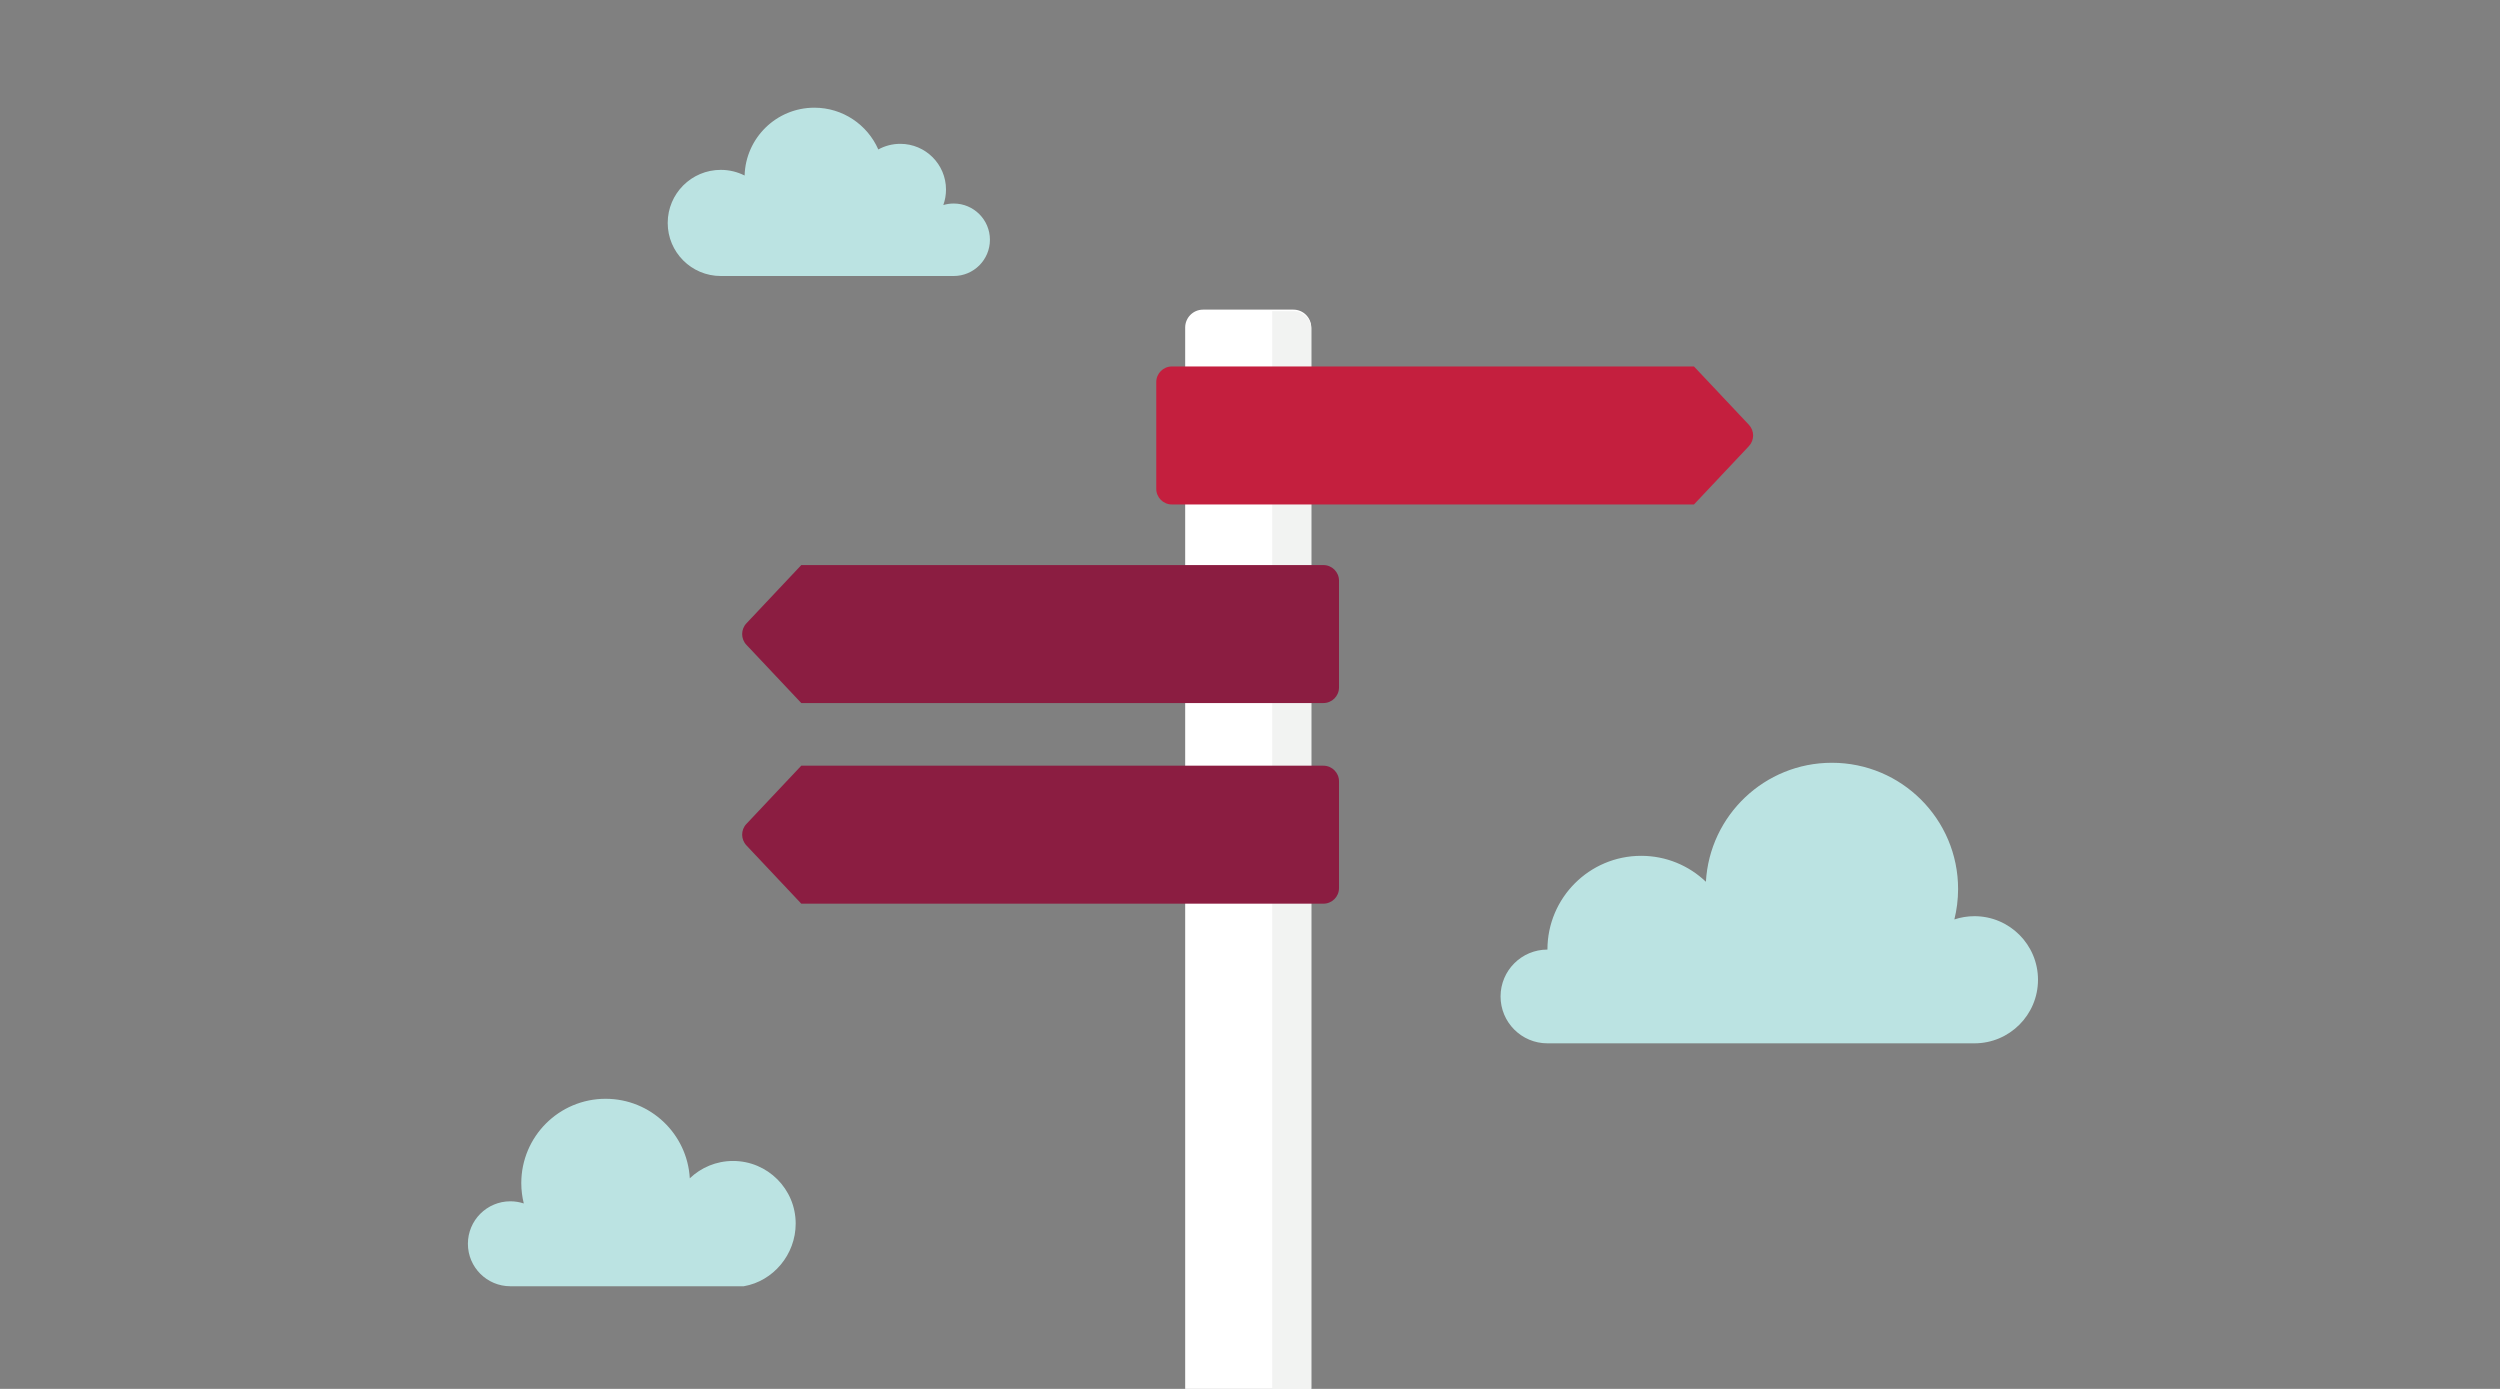 <?xml version="1.0" encoding="UTF-8"?>
<svg width="450px" height="250px" viewBox="0 0 450 250" version="1.1" xmlns="http://www.w3.org/2000/svg" xmlns:xlink="http://www.w3.org/1999/xlink">
    <rect x="0" y="0" width="450" height="250" fill="#808080" stroke="none"/>
    <!-- Generator: Sketch 63.1 (92452) - https://sketch.com -->
    <title>Illustrations/Teal/Objects/long-term-planning-direction-sign-450x250</title>
    <desc>Created with Sketch.</desc>
    <g id="Illustrations/Teal/Objects/long-term-planning-direction-sign-450x250" stroke="none" stroke-width="1" fill="none" fill-rule="evenodd">
        <path d="M143.223,220.25 C143.223,225.819 139.185,230.61 133.877,231.526 L91.868,231.526 C87.645,231.526 84.222,228.103 84.222,223.88 C84.222,219.657 87.645,216.234 91.868,216.234 C92.711,216.234 93.522,216.373 94.281,216.625 C93.99,215.451 93.832,214.225 93.832,212.96 C93.832,204.578 100.628,197.782 109.011,197.782 C117.104,197.782 123.714,204.116 124.163,212.096 C126.187,210.163 128.927,208.974 131.947,208.974 C138.174,208.974 143.223,214.022 143.223,220.25" id="Fill-2" fill="#BBE3E2"></path>
        <path d="M171.664,36.635 C171.015,36.635 170.389,36.731 169.797,36.907 C170.11,36.038 170.281,35.1 170.281,34.123 C170.281,29.576 166.596,25.89 162.049,25.89 C160.615,25.89 159.268,26.258 158.093,26.903 C156.149,22.477 151.73,19.385 146.586,19.385 C139.766,19.385 134.219,24.82 134.03,31.594 C132.74,30.945 131.283,30.576 129.739,30.576 C124.464,30.576 120.187,34.853 120.187,40.129 C120.187,45.405 124.464,49.681 129.739,49.681 L171.664,49.681 C175.267,49.681 178.187,46.761 178.187,43.158 C178.187,39.556 175.267,36.635 171.664,36.635" id="Fill-4" fill="#BBE3E2"></path>
        <path d="M355.397,187.8 C361.716,187.8 366.839,182.677 366.839,176.357 C366.839,170.037 361.716,164.914 355.397,164.914 C354.134,164.914 352.921,165.122 351.786,165.5 C352.22,163.743 352.457,161.907 352.457,160.015 C352.457,147.469 342.286,137.299 329.741,137.299 C317.629,137.299 307.735,146.778 307.063,158.72 C304.035,155.828 299.933,154.049 295.415,154.049 C286.094,154.049 278.539,161.604 278.539,170.924 C273.878,170.924 270.101,174.702 270.101,179.362 C270.101,184.022 273.878,187.8 278.539,187.8 L355.397,187.8 Z" id="Fill-6" fill="#BBE3E2"></path>
        <path d="M236.029,250.251 L236.029,58.954 C236.029,57.176 234.588,55.734 232.809,55.734 L216.551,55.734 C214.773,55.734 213.332,57.176 213.332,58.954 L213.332,250.251 L236.029,250.251 Z" id="Fill-8" fill="#FFFFFF"></path>
        <path d="M236.029,250.517 L236.029,59.166 C236.029,57.418 234.611,56 232.863,56 L228.996,56 L228.996,250.517 L236.029,250.517 Z" id="Fill-10" fill="#F2F3F2"></path>
        <path d="M304.916,90.804 L314.796,80.313 C315.817,79.229 315.817,77.539 314.796,76.455 L304.916,65.965 L210.94,65.965 C209.387,65.965 208.127,67.224 208.127,68.778 L208.127,87.991 C208.127,89.544 209.387,90.804 210.94,90.804 L304.916,90.804 Z" id="Fill-12" fill="#C41F3E"></path>
        <path d="M144.233,101.711 L134.352,112.202 C133.333,113.285 133.333,114.976 134.352,116.059 L144.233,126.55 L238.209,126.55 C239.762,126.55 241.022,125.291 241.022,123.737 L241.022,104.524 C241.022,102.97 239.762,101.711 238.209,101.711 L144.233,101.711 Z" id="Fill-14" fill="#8B1D41"></path>
        <path d="M144.233,137.825 L134.352,148.316 C133.333,149.399 133.333,151.09 134.352,152.173 L144.233,162.664 L238.209,162.664 C239.762,162.664 241.022,161.405 241.022,159.851 L241.022,140.638 C241.022,139.084 239.762,137.825 238.209,137.825 L144.233,137.825 Z" id="Fill-16" fill="#8B1D41"></path>
    </g>
</svg>